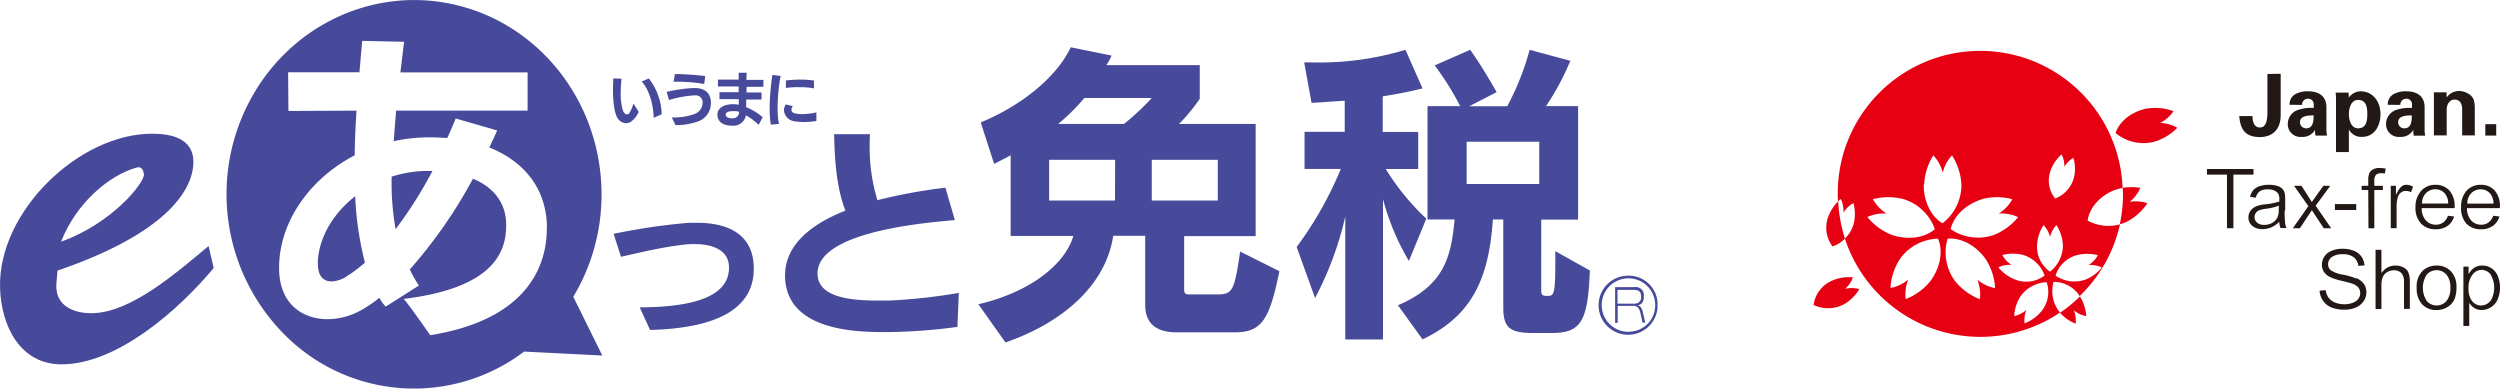 <svg id="レイヤー_1" data-name="レイヤー 1" xmlns="http://www.w3.org/2000/svg" viewBox="0 0 482.18 74.94"><defs><style>.cls-1{fill:#47499b;}.cls-2{fill:#221815;}.cls-3{fill:#e60012;}</style></defs><g id="eatmenzei_logo" data-name="eatmenzei logo"><path id="パス_14" data-name="パス 14" class="cls-1" d="M312.34,398.71c-6.64,8-18.59,18.59-29.36,18.59-7.94,0-11.63-7.33-11.85-14.74-.43-14.74,15.33-29.86,29.47-29.74,3.47,0,7.82.9,7.82,5.4,0,5.52-5.33,13.86-26.21,21l-.21,2.47c-.33,4.29,3.26,5.75,6.74,5.75,7.72,0,16.85-8.22,22.61-12.95Zm-13.51-18.14c0-.79-.55-1.48-1.3-1.24-5.38,1.47-11.72,6.88-14.63,14.31,9.54-3.38,16.07-11.16,16-13.07Z" transform="translate(-271.12 -347.03)"/><path id="パス_15" data-name="パス 15" class="cls-1" d="M406.94,363.22l.21-1.52a52.26,52.26,0,0,0-5.86-.39l-.24,1.48h.34A32.2,32.2,0,0,1,406.94,363.22Z" transform="translate(-271.12 -347.03)"/><path id="パス_16" data-name="パス 16" class="cls-1" d="M425.39,363.85a13.1,13.1,0,0,1,2.72.23v-1.52a17.52,17.52,0,0,0-2.5-.18,25.54,25.54,0,0,0-2.91.17V364A15.14,15.14,0,0,1,425.39,363.85Z" transform="translate(-271.12 -347.03)"/><path id="パス_17" data-name="パス 17" class="cls-1" d="M506,403.81h-5.29c-.71,0-1.2,0-1.2-.84v-10.4H513.3V370.93H498.52a33.47,33.47,0,0,0,4-4.85v-6.49h-18a14.42,14.42,0,0,0,1-1.84l-7.88-1.6c-2.94,6.21-10.21,11.55-17.36,14.49l2.58,8,3.19-1.65v15.54h12.09c-1.56,5.44-8.35,10.88-18.32,13.18l5.23,7.37c10.45-3.6,19.28-10.64,20.78-20.57H492v13.36c0,3.43,2,5.26,6.06,5.26H509.3c5.4,0,6.72-2.84,8.58-11.79l-7.57-3.79C509.21,403.07,508.85,403.81,506,403.81Zm-19.83-18.1H473.47v-7.86H486.2Zm1.68-14.78H475.21a38.87,38.87,0,0,0,5.05-5h13a47.5,47.5,0,0,1-5.35,5Zm5.41,14.78v-7.86H506v7.86Z" transform="translate(-271.12 -347.03)"/><path id="パス_18" data-name="パス 18" class="cls-1" d="M569.76,404.1c-1.15,0-1.38-.06-1.38-1.24V389.38h7.11V367.5h-6.18a50.62,50.62,0,0,0,4.68-8.74l-7.84-2.12a52.39,52.39,0,0,1-4.32,10.88H554.5l5.28-2.72s-2.58-4.63-5.1-8.16l-6.85,3a54.72,54.72,0,0,1,4.92,7.86h-6.3v21.86h5.22c-.66,7.1-1.92,12.71-10.93,16.55l4.75,6.57c10.15-4.79,12.8-12.6,13.57-23.12h2v17c0,4,1.38,4.9,5.89,4.9h3.42c5.77,0,7-2.31,7.39-12.06l-6.67-3.73C571.13,403.21,571,404.1,569.76,404.1ZM568,382.52H554v-8.15h14Z" transform="translate(-271.12 -347.03)"/><path id="パス_19" data-name="パス 19" class="cls-1" d="M546.21,389.2a46.5,46.5,0,0,1-7.82-9.58h6.26v-7.15h-6.84v-6.86c2.57-.41,5.1-.88,7.68-1.53l-3.3-7.44a57.47,57.47,0,0,1-17.72,2.43h-1.81l1.42,7.8c2.29-.12,4.39-.3,6.4-.42v6h-7.75v7.16h7a70.35,70.35,0,0,1-8.52,15.06l3.55,9.84a64.37,64.37,0,0,0,5.83-15.72v23.71h7.27V385.42a46.28,46.28,0,0,0,5,11.94Z" transform="translate(-271.12 -347.03)"/><path id="パス_20" data-name="パス 20" class="cls-1" d="M440.71,405c-4.62,0-11.91-.3-11.91-5.21v0c0-7.12,15.82-9.44,26.49-10.31l-1.83-6.25a102.46,102.46,0,0,0-13.11,2.41,34.92,34.92,0,0,1-1.5-10.41c0-.83,0-1.62.08-2.32H432c.09,3.72.27,9.93,2.18,14.74-6.85,2.71-11.65,6.74-11.65,12.53v.22c.27,9.8,12.05,10.68,18.85,10.68h1.25a109.19,109.19,0,0,0,13.15-1v0l.27-6.56A108.66,108.66,0,0,1,442.62,405Z" transform="translate(-271.12 -347.03)"/><path id="パス_21" data-name="パス 21" class="cls-1" d="M405.55,390H404a120.27,120.27,0,0,0-14.53,2.13l1.42,4.42c3.1-.67,7.57-1.8,11.86-2.3a16.1,16.1,0,0,1,2.31-.14c3.92,0,6.66,1.38,6.66,4.5v.07c0,4.47-4.46,7.59-17.22,7.63l2,4.36c12-.32,20-3.62,20-11.79v-.21C416.43,392.31,411.68,390,405.55,390Z" transform="translate(-271.12 -347.03)"/><path id="パス_22" data-name="パス 22" class="cls-1" d="M387.14,384.53c0-17.32-11.44-32.4-27.69-36.45s-33.07,4-40.67,19.39a38.4,38.4,0,0,0,8.69,45.5,35.18,35.18,0,0,0,44.74,1.87l15.08.76-5.6-11.33A38.24,38.24,0,0,0,387.14,384.53Zm-10.56,6.59c0,7.46-4,17.59-22.48,20.56-4.69-6.72-5.12-7-5.15-7h0c17.27-2.07,19.79-9,19.79-14.08v-.3c0-4.18-2.52-7.22-6.4-8.8A92.67,92.67,0,0,1,350.16,399a24.25,24.25,0,0,0,1.76,3.1l-6.4,4.06a6.9,6.9,0,0,1-1.23-1.7,23.9,23.9,0,0,1-3.06,2.13,13.5,13.5,0,0,1-6.91,2c-4.92,0-9.37-3-9.37-9.84v-.11c0-8.67,5.8-17.1,14.59-21.66,0-2.84.17-5.7.34-8.61l-13.13.06-.06-7.46h13.76c.18-2.06.36-4.13.53-6.06l8.08.18c-.23,1.88-.47,3.88-.71,5.9h24.53v7.37H347.53c-.17,1.95-.34,3.95-.46,5.9a32.13,32.13,0,0,1,6.91-.74c1.17,0,2.28.06,3.4.13.58-1.22,1.11-2.49,1.63-3.77l8,2.31c-.47,1.09-1,2.21-1.52,3.28,6.67,2.67,10.94,7.83,11.12,15.17Z" transform="translate(-271.12 -347.03)"/><path id="パス_23" data-name="パス 23" class="cls-1" d="M346.66,381.1a51.27,51.27,0,0,0,.76,10.13A81.37,81.37,0,0,0,354.53,380H353A23.62,23.62,0,0,0,346.66,381.1Z" transform="translate(-271.12 -347.03)"/><path id="パス_24" data-name="パス 24" class="cls-1" d="M332.43,397.18v.73c0,2.43,1.11,3.4,2.64,3.4a5.82,5.82,0,0,0,3.1-1.1,25.78,25.78,0,0,0,3.34-2.54,60.87,60.87,0,0,1-1.88-12.8C335.53,388.08,332.78,392.51,332.43,397.18Z" transform="translate(-271.12 -347.03)"/><path id="パス_25" data-name="パス 25" class="cls-1" d="M398.74,369.07V369a11.72,11.72,0,0,0-2.48-6.84l-1.37.6c1.6,1.71,2.3,5,2.3,7Z" transform="translate(-271.12 -347.03)"/><path id="パス_26" data-name="パス 26" class="cls-1" d="M391.86,370.79a1.81,1.81,0,0,0,.82-.2,4.21,4.21,0,0,0,1.62-2l-1-1.58a7.74,7.74,0,0,1-.82,1.86.53.53,0,0,1-.46.22c-.31,0-.58-.3-.75-.74a10.84,10.84,0,0,1-.43-3.44,22.23,22.23,0,0,1,.16-2.7l-1.6-.06c0,.69-.05,1.39-.05,2.09,0,2.5.27,4.82,1,5.75A2,2,0,0,0,391.86,370.79Z" transform="translate(-271.12 -347.03)"/><path id="パス_27" data-name="パス 27" class="cls-1" d="M405,365.43h.13a1.33,1.33,0,0,1,1.5,1.17,1.09,1.09,0,0,1,0,.18v.1a2.3,2.3,0,0,1-1.55,2.13,11.73,11.73,0,0,1-4.39.67l.71,1.48a12.4,12.4,0,0,0,4-.6h0a3.74,3.74,0,0,0,2.84-3.69v-.21c-.12-1.85-1.34-2.65-3.15-2.65h-.24a29,29,0,0,0-5.16.74l.46,1.57a20.77,20.77,0,0,1,4.88-.89Z" transform="translate(-271.12 -347.03)"/><path id="パス_28" data-name="パス 28" class="cls-1" d="M415.13,361.06h-1.54v1.32h-4v1.33h4v1.1h-3.7v1.34h3.72v1.08a6,6,0,0,0-1.12-.1c-1.92,0-3,.85-3,2v.05c0,.94.63,2.09,2.85,2.09h.09a2.4,2.4,0,0,0,2.55-2,11.37,11.37,0,0,1,2.46,1.84l.78-1.47a11.27,11.27,0,0,0-3.18-1.94v-1.47H418v-1.37h-2.89v-1.09h3.25v-1.34h-3.28Zm-2.66,8.8h-.12c-.58,0-1.26-.18-1.26-.74h0c0-.33.4-.65,1.3-.65a1.22,1.22,0,0,1,.27,0H413a2.94,2.94,0,0,1,.67.13,1.22,1.22,0,0,1-1.2,1.26Z" transform="translate(-271.12 -347.03)"/><path id="パス_29" data-name="パス 29" class="cls-1" d="M424.32,370.42a12.4,12.4,0,0,0,1.92.14,14.22,14.22,0,0,0,2.34-.2v-1.65a12.93,12.93,0,0,1-2.76.33,6.52,6.52,0,0,1-1.33-.13c-.55-.13-.72-.4-.72-.73a1.17,1.17,0,0,1,.27-.67l-1.36-.34a2.19,2.19,0,0,0-.36,1.14A2.33,2.33,0,0,0,424.32,370.42Z" transform="translate(-271.12 -347.03)"/><path id="パス_30" data-name="パス 30" class="cls-1" d="M420.09,361.48a47.35,47.35,0,0,0-.53,6.4,22.7,22.7,0,0,0,.22,3.19l1.58-.14a15.63,15.63,0,0,1-.26-3.13,34.94,34.94,0,0,1,.58-6.12Z" transform="translate(-271.12 -347.03)"/><path id="パス_31" data-name="パス 31" class="cls-1" d="M587.32,406.09a1.27,1.27,0,0,0-.31-.2,1.15,1.15,0,0,0,1-.74,2.16,2.16,0,0,0,.16-1,1.88,1.88,0,0,0-.19-1,1.69,1.69,0,0,0-1.72-.74h-3.63v6.88h.5v-3.27H586a1.44,1.44,0,0,1,1,.29,2.32,2.32,0,0,1,.52,1.2c.15.54.32,1.38.42,1.76h.5c-.1-.43-.28-1.3-.44-1.88a2.35,2.35,0,0,0-.65-1.37Zm-.46-.57a2.22,2.22,0,0,1-.77.08h-3v-2.66h3.07c.71,0,1.18.14,1.37.62a1.61,1.61,0,0,1,.1.65,1.18,1.18,0,0,1-.74,1.31Z" transform="translate(-271.12 -347.03)"/><path id="パス_32" data-name="パス 32" class="cls-1" d="M585.36,400.2a5.7,5.7,0,1,0,5.45,6.3v-1.22a5.57,5.57,0,0,0-5.45-5.08Zm0,10.83a5.16,5.16,0,1,1,5-5.34v.18A5.07,5.07,0,0,1,585.36,411Z" transform="translate(-271.12 -347.03)"/></g><path class="cls-2" d="M711,361.26v8c0,2.94-1.81,4.21-4,4.21-3,0-3.8-1.68-4-4.06h2.56c0,.85.18,2.21,1.44,2.21s1.37-1.55,1.44-2.41v-7.91Z" transform="translate(-271.12 -347.03)"/><path class="cls-2" d="M712.72,367.24a2.21,2.21,0,0,1,1.12-2.06,4.85,4.85,0,0,1,2.44-.54c1.67,0,3.54.62,3.54,3.11v4.53a5.62,5.62,0,0,0,.12.91h-2.23a7.31,7.31,0,0,1-.09-1.11h0a2.69,2.69,0,0,1-2.54,1.35,2.44,2.44,0,0,1-2.71-2.51,2.88,2.88,0,0,1,1.77-2.62,7.87,7.87,0,0,1,3.23-.45v-.78a1.06,1.06,0,0,0-1.14-1,1.11,1.11,0,0,0-1.1,1.19Zm2,3.35a1.17,1.17,0,0,0,1.21,1.19c1.37,0,1.42-1.52,1.42-2.49-.85,0-2.63,0-2.63,1.3" transform="translate(-271.12 -347.03)"/><path class="cls-2" d="M724.15,365.85h0a2.82,2.82,0,0,1,2.21-1.21c2.58,0,3.89,2.17,3.89,4.4s-1.14,4.39-3.58,4.39a2.7,2.7,0,0,1-2.52-1.42h0v4.35h-2.48v-9.82c0-.54,0-1.1-.08-1.65h2.51Zm1.78,5.93c1.59,0,1.78-1.47,1.78-2.74s-.19-2.74-1.78-2.74c-1.34,0-1.78,1.6-1.78,2.74s.44,2.74,1.78,2.74" transform="translate(-271.12 -347.03)"/><path class="cls-2" d="M731.66,367.24a2.22,2.22,0,0,1,1.13-2.06,4.83,4.83,0,0,1,2.44-.54c1.67,0,3.53.62,3.53,3.11v4.53c0,.41.09.65.12.91h-2.23a8.79,8.79,0,0,1-.08-1.11h0a2.69,2.69,0,0,1-2.54,1.35,2.45,2.45,0,0,1-2.71-2.51,2.88,2.88,0,0,1,1.77-2.62,7.91,7.91,0,0,1,3.24-.45v-.78a1.06,1.06,0,0,0-1.14-1,1.13,1.13,0,0,0-1.11,1.19Zm2,3.35a1.16,1.16,0,0,0,1.21,1.19c1.37,0,1.42-1.52,1.42-2.49-.86,0-2.63,0-2.63,1.3" transform="translate(-271.12 -347.03)"/><path class="cls-2" d="M743,365.85l0,0a2.83,2.83,0,0,1,2.54-1.26c.83,0,2.43.62,2.73,1.82a5.85,5.85,0,0,1,.17,1.33v5.4H746v-5c0-.89-.27-1.9-1.49-1.9-.78,0-1.45.69-1.49,1.9v5h-2.47v-8.3H743Z" transform="translate(-271.12 -347.03)"/><rect class="cls-2" x="479.35" y="23.95" width="2.1" height="2.2"/><path class="cls-3" d="M673.77,389.6c.2-2,1.88-4.44,4.8-5.75a8.08,8.08,0,0,1,1.94-.56,27.48,27.48,0,0,0-54.94,1.21c0,.47,0,.92.07,1.38a3.07,3.07,0,0,1,.52-.46,5.1,5.1,0,0,1,.5,2.63,5.09,5.09,0,0,1,1.94-1.85,8.08,8.08,0,0,1,0,4.17,6.56,6.56,0,0,1-1.65,2.68,27.5,27.5,0,0,0,41.5,14.26c-.08-.1-.17-.19-.25-.3a6.45,6.45,0,0,1-1-5.6,5.85,5.85,0,0,1,5,2.67s0,.06,0,.08A27.44,27.44,0,0,0,680,390.3a8.34,8.34,0,0,1-6.18-.7M666.59,380a7.45,7.45,0,0,1,2.16-3.19,4.85,4.85,0,0,1,.52,2.41,5.12,5.12,0,0,1,1.74-1.75,7.3,7.3,0,0,1,.11,3.85,6,6,0,0,1-3.62,4,5.52,5.52,0,0,1-.91-5.29m-13.28,5.42a11.58,11.58,0,0,1,5.93,0,7.4,7.4,0,0,1-2.62,2.77,7.52,7.52,0,0,1,3.74.69,11.44,11.44,0,0,1-4.8,3.48,9.39,9.39,0,0,1-8.21-1.16c.46-2.22,2.59-4.67,6-5.76m-22.11,3.44a7.62,7.62,0,0,1,3.75-.69,7.4,7.4,0,0,1-2.62-2.77,11.57,11.57,0,0,1,5.93,0,9.34,9.34,0,0,1,6,5.76c-1.67,1.53-4.83,2.25-8.2,1.16a11.42,11.42,0,0,1-4.81-3.48m12.18,12.32a11.52,11.52,0,0,1-4.79,3.51,7.55,7.55,0,0,1,.49-3.78,7.37,7.37,0,0,1-3.43,1.63,11.45,11.45,0,0,1,1.85-5.63,9.33,9.33,0,0,1,7.31-3.88c.94,2.06.65,5.29-1.43,8.15m-1.23-18.58A11.54,11.54,0,0,1,644,377a7.42,7.42,0,0,1,1.82,3.34A7.53,7.53,0,0,1,647.6,377a11.39,11.39,0,0,1,1.82,5.65,9.32,9.32,0,0,1-3.64,7.44c-2-1.12-3.63-3.9-3.63-7.44m13.77,19.94a7.38,7.38,0,0,1-3.44-1.63,7.49,7.49,0,0,1,.5,3.78,11.52,11.52,0,0,1-4.79-3.51,9.32,9.32,0,0,1-1.43-8.16c2.25-.24,5.23,1,7.31,3.89a11.45,11.45,0,0,1,1.85,5.63m.63-4a5.07,5.07,0,0,1,2.56-.47,5,5,0,0,1-1.79-1.9,7.93,7.93,0,0,1,4.07,0,6.4,6.4,0,0,1,4.08,3.95,5.84,5.84,0,0,1-5.63.8,7.71,7.71,0,0,1-3.29-2.39M664.9,407a7.84,7.84,0,0,1-3.29,2.4,5.28,5.28,0,0,1,.34-2.59A5.21,5.21,0,0,1,659.6,408a7.81,7.81,0,0,1,1.26-3.87,6.42,6.42,0,0,1,5-2.66,5.85,5.85,0,0,1-1,5.59m1.65-7.64a5.82,5.82,0,0,1-2.5-5.1,7.92,7.92,0,0,1,1.25-3.88,5.19,5.19,0,0,1,1.25,2.29,5.36,5.36,0,0,1,1.24-2.29,7.92,7.92,0,0,1,1.25,3.88,6.43,6.43,0,0,1-2.49,5.1m6.7,1.58a6.44,6.44,0,0,1-5.63-.8,5.86,5.86,0,0,1,4.09-3.95,8,8,0,0,1,4.07,0,5.18,5.18,0,0,1-1.8,1.9,5.13,5.13,0,0,1,2.57.47,7.85,7.85,0,0,1-3.3,2.39m-1.77,8.46a5,5,0,0,0-.34-2.59A5.18,5.18,0,0,0,673.5,408a8,8,0,0,0-1.22-3.79,27,27,0,0,1-3.84,3.15,8,8,0,0,0,3,2.1M627,402.73a5.18,5.18,0,0,0,1.5-2.21,8.19,8.19,0,0,0-4.1.67,6,6,0,0,0-3.49,4.66,6.53,6.53,0,0,0,5.81-.11,8,8,0,0,0,3-2.94,5.18,5.18,0,0,0-2.67-.07m-3.3-13.93a6,6,0,0,0,.82,5.76,6.09,6.09,0,0,0,2.39-1.51,27.87,27.87,0,0,1-1.3-7.17,8,8,0,0,0-1.91,2.92m58.08-2.8a6.76,6.76,0,0,0,2.09-2.74,10.36,10.36,0,0,0-3.39,0c0,.41.06.8.06,1.21a27.7,27.7,0,0,1-.62,5.8,7.82,7.82,0,0,0,1.31-.45,10.45,10.45,0,0,0,4-3.59,6.83,6.83,0,0,0-3.44-.26m5.91-15.22a6.83,6.83,0,0,0,2.58-2.28A10.41,10.41,0,0,0,685,368c-3.12.7-5.25,2.73-5.84,4.69a8.43,8.43,0,0,0,7.29,1.72,10.26,10.26,0,0,0,4.61-2.73,6.68,6.68,0,0,0-3.3-.93" transform="translate(-271.12 -347.03)"/><polygon class="cls-2" points="429.52 44.02 430.76 44.02 430.76 33.68 434.64 33.68 434.64 32.6 425.66 32.6 425.66 33.68 429.52 33.68 429.52 44.02"/><path class="cls-2" d="M711.87,387.65v-1.92a9.17,9.17,0,0,0-.06-1.3,2.07,2.07,0,0,0-.42-.91,2.2,2.2,0,0,0-.93-.6,5.13,5.13,0,0,0-1.72-.25,5.56,5.56,0,0,0-1.87.29,2.64,2.64,0,0,0-1.21.81,3.16,3.16,0,0,0-.56,1.24l1.1.15a2.3,2.3,0,0,1,.74-1.22,2.65,2.65,0,0,1,1.59-.38,2.55,2.55,0,0,1,1.74.52,1.73,1.73,0,0,1,.47,1.36c0,.05,0,.18,0,.38v.11l-.1,0a12.79,12.79,0,0,1-2.6.51,8.07,8.07,0,0,0-1.26.21,3.25,3.25,0,0,0-1,.45,2.21,2.21,0,0,0-1,1.84,2.07,2.07,0,0,0,.71,1.63,2.92,2.92,0,0,0,2,.65,4.57,4.57,0,0,0,1.54-.27,5.22,5.22,0,0,0,1.49-.94l.23-.19,0,.29a2.7,2.7,0,0,0,.23.91h1.15a3.55,3.55,0,0,1-.26-.84,20.24,20.24,0,0,1-.1-2.56m-1.14-.18a3.52,3.52,0,0,1-.25,1.51,2.42,2.42,0,0,1-1,1.06,3.05,3.05,0,0,1-1.55.39,2,2,0,0,1-1.38-.43,1.37,1.37,0,0,1-.49-1.07,1.39,1.39,0,0,1,.23-.77,1.43,1.43,0,0,1,.63-.53,5.85,5.85,0,0,1,1.3-.3,9.81,9.81,0,0,0,2.31-.53l.22-.09Z" transform="translate(-271.12 -347.03)"/><path class="cls-2" d="M720.74,391.05l-3-4.34,2.82-3.84h-1.33l-1.39,1.94-.65.93L717,386l-.13-.22c-.14-.25-.34-.56-.59-.94L715,382.87h-1.42l2.76,3.92-3,4.26h1.36l2.32-3.48.59.91,1.7,2.57Z" transform="translate(-271.12 -347.03)"/><rect class="cls-2" x="450.34" y="39.36" width="4.11" height="1.14"/><path class="cls-2" d="M727.93,391.05h1.13v-7.37h1.65v-.81h-1.65v-.94a1.66,1.66,0,0,1,.31-1.16,1.4,1.4,0,0,1,1-.33,4.56,4.56,0,0,1,.72.06l.17-.95a6.45,6.45,0,0,0-1.17-.12,2.45,2.45,0,0,0-1.38.33,1.64,1.64,0,0,0-.67.83,3.66,3.66,0,0,0-.15,1.22v1.06h-1.27v.81h1.27Z" transform="translate(-271.12 -347.03)"/><path class="cls-2" d="M734.39,382.93a3.41,3.41,0,0,0-.87,1.14l-.29.53v-1.73h-1v8.18h1.13v-4.29a5.65,5.65,0,0,1,.25-1.73,1.65,1.65,0,0,1,.59-.86,1.51,1.51,0,0,1,.94-.32,2.19,2.19,0,0,1,1,.25l.39-1.05a2.58,2.58,0,0,0-1.29-.38,1.43,1.43,0,0,0-.83.26" transform="translate(-271.12 -347.03)"/><path class="cls-2" d="M738.07,390.15a3.78,3.78,0,0,0,2.84,1.1,3.82,3.82,0,0,0,2.34-.69,3.45,3.45,0,0,0,1.2-1.77l-1.19-.15a2.74,2.74,0,0,1-.89,1.28,2.36,2.36,0,0,1-1.45.45,2.55,2.55,0,0,1-1.89-.79,3.4,3.4,0,0,1-.83-2.24v-.17h6.35v-.23a4.55,4.55,0,0,0-1-3.16,3.54,3.54,0,0,0-2.68-1.11,3.62,3.62,0,0,0-2.75,1.14A4.58,4.58,0,0,0,737,387a4.36,4.36,0,0,0,1.05,3.12m.21-4a2.8,2.8,0,0,1,.79-1.87,2.46,2.46,0,0,1,1.78-.71,2.36,2.36,0,0,1,1.9.89,3,3,0,0,1,.58,1.69l0,.17h-5.08Z" transform="translate(-271.12 -347.03)"/><path class="cls-2" d="M749.65,391.25a3.84,3.84,0,0,0,2.34-.69,3.51,3.51,0,0,0,1.2-1.77l-1.19-.15a2.82,2.82,0,0,1-.9,1.28,2.33,2.33,0,0,1-1.44.45,2.54,2.54,0,0,1-1.89-.79,3.45,3.45,0,0,1-.84-2.24v-.17h6.35v-.23a4.51,4.51,0,0,0-1-3.16,3.52,3.52,0,0,0-2.67-1.11,3.6,3.6,0,0,0-2.75,1.14,4.53,4.53,0,0,0-1.06,3.22,4.4,4.4,0,0,0,1,3.12,3.82,3.82,0,0,0,2.85,1.1M747,386.13a2.71,2.71,0,0,1,.79-1.87,2.46,2.46,0,0,1,1.78-.71,2.37,2.37,0,0,1,1.9.89,3,3,0,0,1,.58,1.69v.17H747Z" transform="translate(-271.12 -347.03)"/><path class="cls-2" d="M725.62,400.75a16,16,0,0,0-2.57-.74,6.08,6.08,0,0,1-2.41-.87,1.5,1.5,0,0,1-.5-1.15,1.7,1.7,0,0,1,.7-1.37,3.46,3.46,0,0,1,2.15-.55,3.33,3.33,0,0,1,2.14.6,2.49,2.49,0,0,1,.85,1.64l1.19-.09a3.47,3.47,0,0,0-.54-1.62,3.16,3.16,0,0,0-1.47-1.18,5.74,5.74,0,0,0-2.24-.41,5.44,5.44,0,0,0-2.09.39,3,3,0,0,0-1.4,1.11,2.84,2.84,0,0,0-.48,1.58,2.52,2.52,0,0,0,.39,1.38,3.06,3.06,0,0,0,1.19,1,11.12,11.12,0,0,0,2.23.72c1.09.26,1.78.45,2.11.57a2.63,2.63,0,0,1,1.12.74,1.73,1.73,0,0,1,.35,1.06,1.86,1.86,0,0,1-.36,1.1,2.28,2.28,0,0,1-1.08.77,4.3,4.3,0,0,1-1.62.28,4.65,4.65,0,0,1-1.87-.36,2.81,2.81,0,0,1-1.24-1,3.18,3.18,0,0,1-.49-1.36l-1.17.1a3.81,3.81,0,0,0,.61,1.88,3.62,3.62,0,0,0,1.62,1.34,6.64,6.64,0,0,0,2.61.45,5.29,5.29,0,0,0,2.19-.44,3.48,3.48,0,0,0,1.48-1.23,3.06,3.06,0,0,0,.51-1.68,2.85,2.85,0,0,0-.46-1.59,3.5,3.5,0,0,0-1.45-1.14" transform="translate(-271.12 -347.03)"/><path class="cls-2" d="M734.69,398.61a3.21,3.21,0,0,0-1.56-.36,3.08,3.08,0,0,0-2.43,1.12l-.27.31v-4.47H729.3v11.42h1.13v-4.49a4.26,4.26,0,0,1,.25-1.63,2,2,0,0,1,.87-1,2.44,2.44,0,0,1,1.28-.35,1.93,1.93,0,0,1,1.44.53,2.39,2.39,0,0,1,.51,1.68v5.23h1.13V401.4a4.64,4.64,0,0,0-.29-1.84,2,2,0,0,0-.93-.95" transform="translate(-271.12 -347.03)"/><path class="cls-2" d="M741.06,398.25a3.83,3.83,0,0,0-2.57.91,4.23,4.23,0,0,0-1.26,3.38,4.45,4.45,0,0,0,1.06,3.19,3.68,3.68,0,0,0,2.77,1.1,4,4,0,0,0,2-.51,3.46,3.46,0,0,0,1.37-1.39,5.58,5.58,0,0,0,.47-2.51,4.26,4.26,0,0,0-1.07-3.07,3.66,3.66,0,0,0-2.75-1.1m1.9,6.83a2.52,2.52,0,0,1-3.81,0,4.68,4.68,0,0,1,0-5.08,2.54,2.54,0,0,1,3.81,0,3.69,3.69,0,0,1,.75,2.49,3.85,3.85,0,0,1-.75,2.59" transform="translate(-271.12 -347.03)"/><path class="cls-2" d="M752.89,400.3a3.25,3.25,0,0,0-1.2-1.51,3.18,3.18,0,0,0-1.83-.54,2.74,2.74,0,0,0-1.34.31,3,3,0,0,0-1,.92l-.28.4v-1.43h-1v11.44h1.13v-4.43l.27.35a2.79,2.79,0,0,0,.89.73,2.58,2.58,0,0,0,1.22.28,3.31,3.31,0,0,0,1.8-.53,3.44,3.44,0,0,0,1.3-1.53,5.57,5.57,0,0,0,.45-2.29,5.7,5.7,0,0,0-.41-2.17m-1.47,4.78a2.22,2.22,0,0,1-1.76.87,2.18,2.18,0,0,1-1.73-.84,3.89,3.89,0,0,1-.7-2.52A4,4,0,0,1,748,400a2.24,2.24,0,0,1,1.75-.92,2.16,2.16,0,0,1,1.72.87,5,5,0,0,1,0,5.14" transform="translate(-271.12 -347.03)"/></svg>